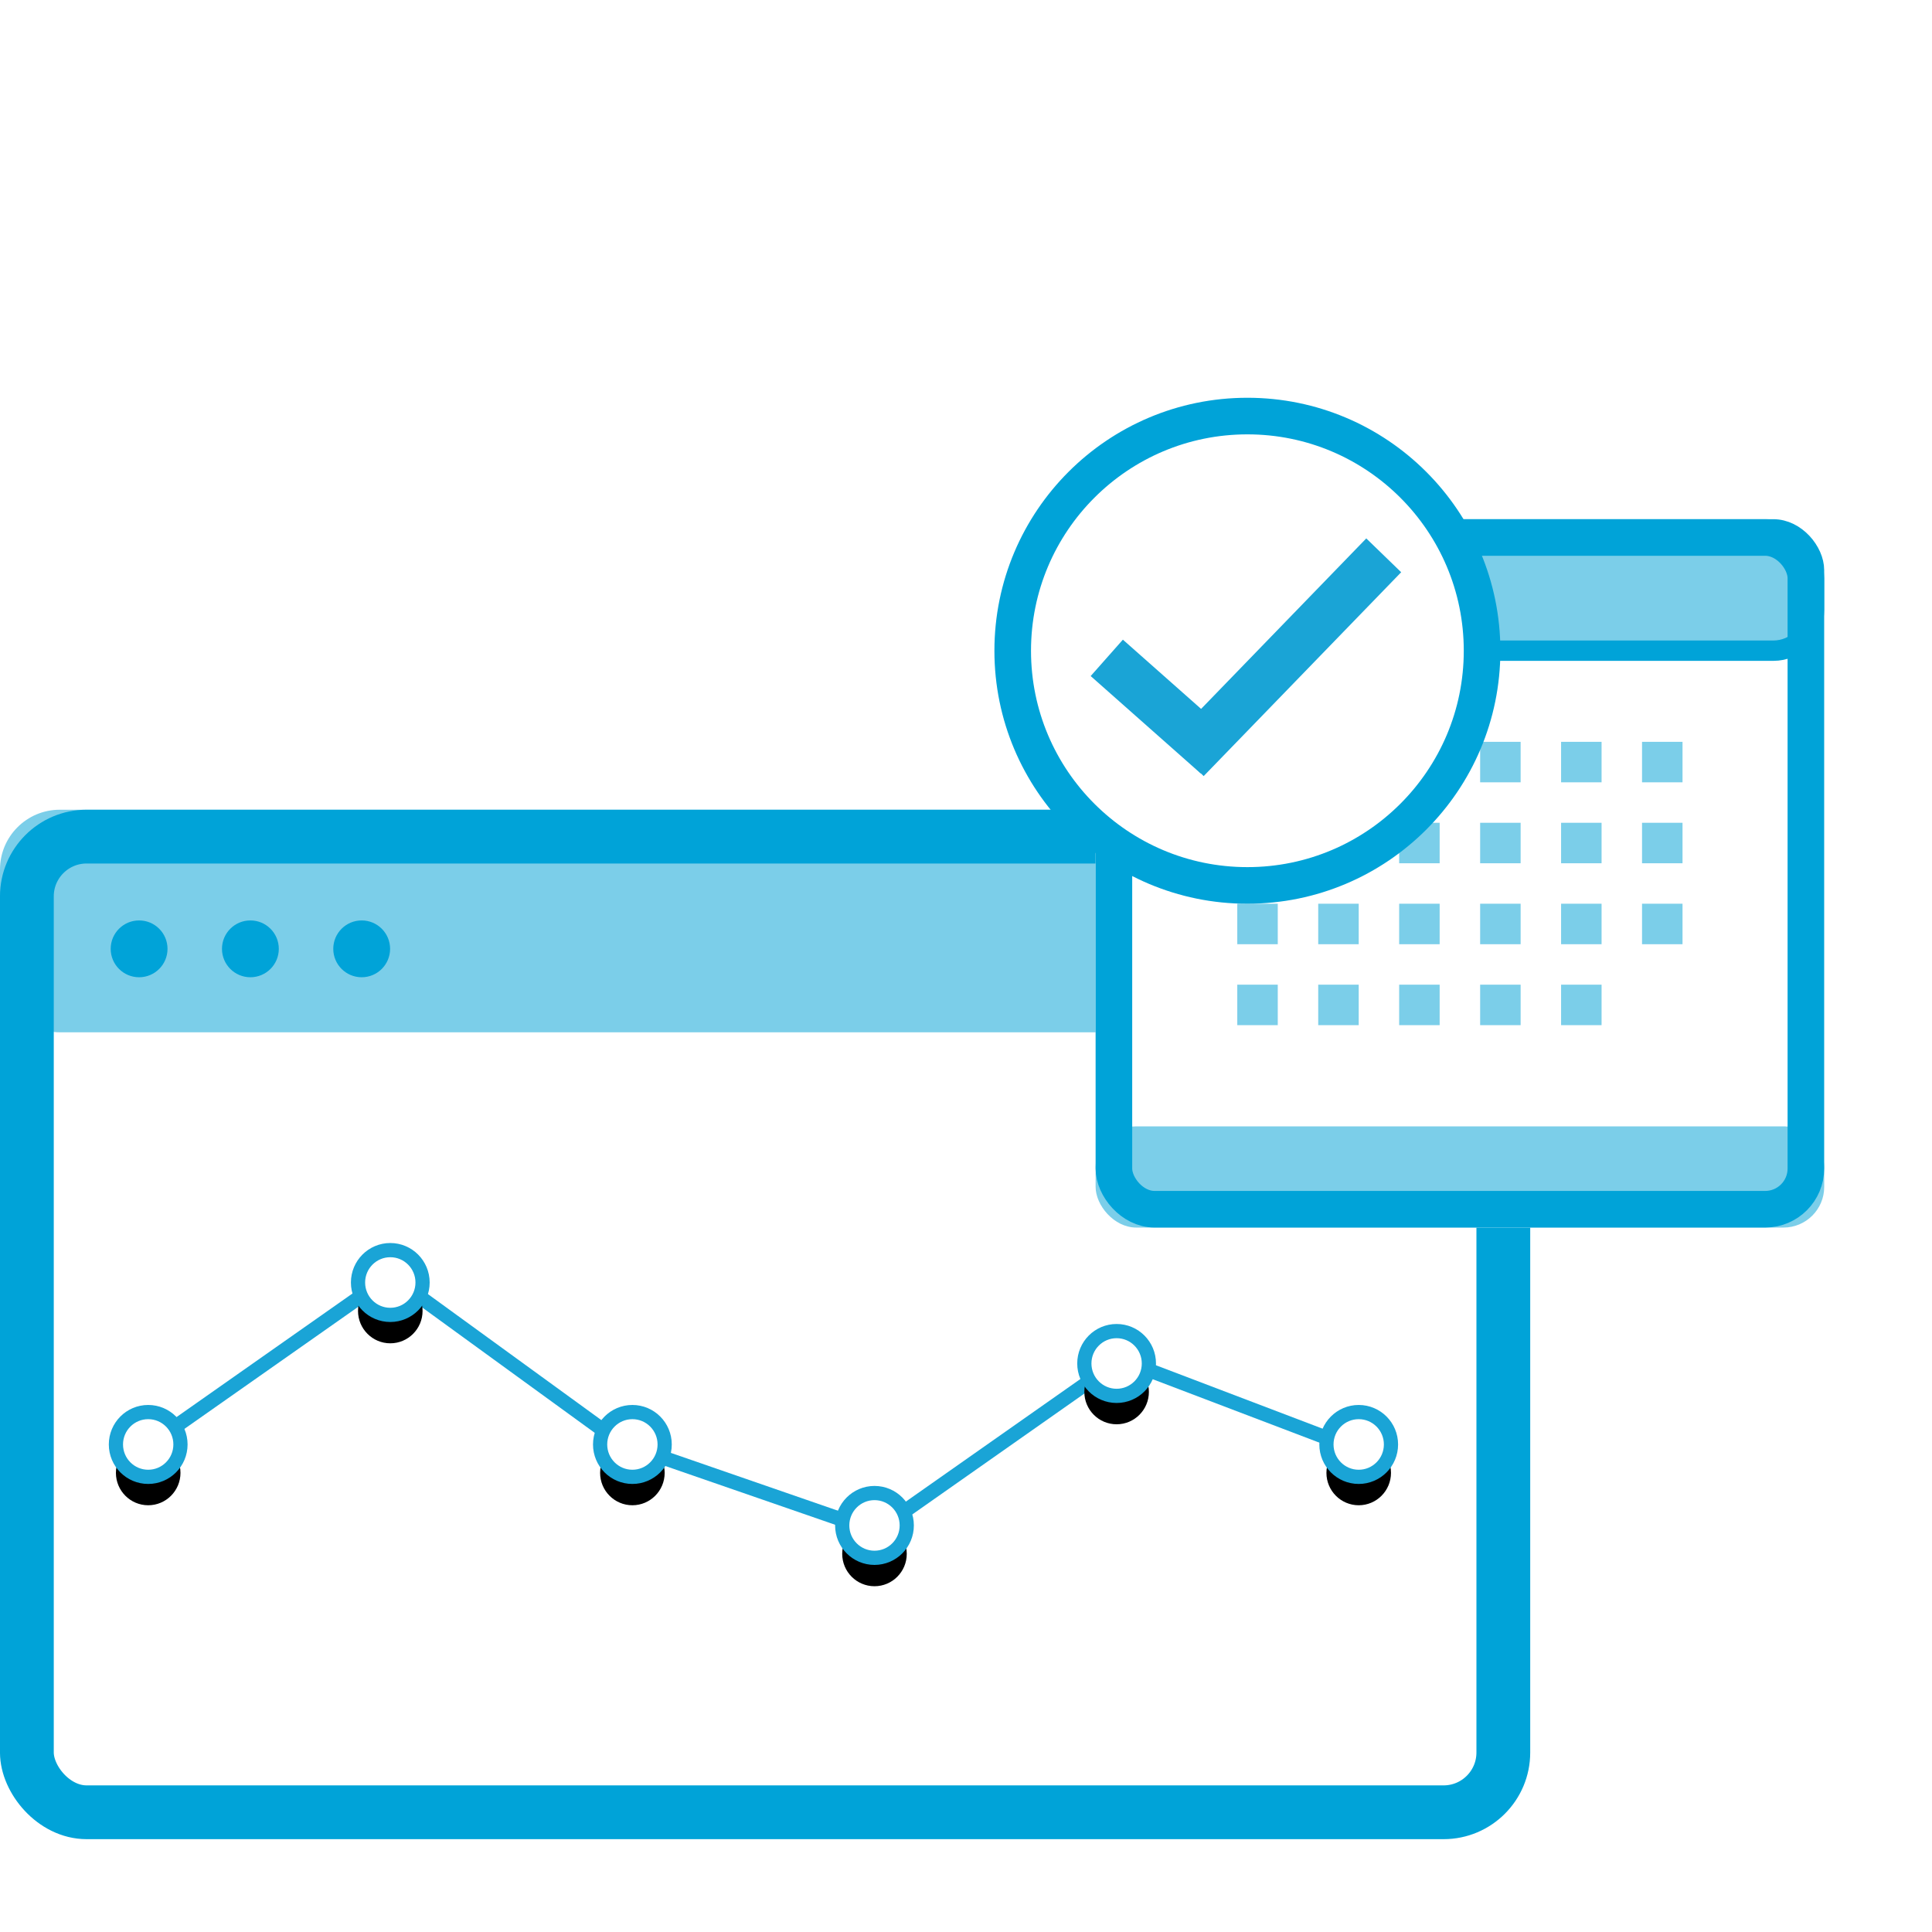 <svg height="68" viewBox="0 0 68 68" width="68" xmlns="http://www.w3.org/2000/svg" xmlns:xlink="http://www.w3.org/1999/xlink"><defs><path id="a" d="m9.557 3.847-8.237 3.135"/><filter id="b" height="227.5%" width="151.2%" x="-25.6%" y="-34.5%"><feMorphology in="SourceAlpha" operator="dilate" radius="0.25" result="shadowSpreadOuter1"/><feOffset dx="0" dy="1" in="shadowSpreadOuter1" result="shadowOffsetOuter1"/><feMorphology in="SourceAlpha" operator="erode" radius="1" result="shadowInner"/><feOffset dx="0" dy="1" in="shadowInner" result="shadowInner"/><feComposite in="shadowOffsetOuter1" in2="shadowInner" operator="out" result="shadowOffsetOuter1"/><feGaussianBlur in="shadowOffsetOuter1" result="shadowBlurOuter1" stdDeviation=".5"/><feColorMatrix in="shadowBlurOuter1" type="matrix" values="0 0 0 0 0.29   0 0 0 0 0.29   0 0 0 0 0.29  0 0 0 0.2 0"/></filter><path id="c" d="m9.557 3.847 8.521 5.985"/><filter id="d" height="170.4%" width="150.1%" x="-25.1%" y="-19.2%"><feMorphology in="SourceAlpha" operator="dilate" radius="0.25" result="shadowSpreadOuter1"/><feOffset dx="0" dy="1" in="shadowSpreadOuter1" result="shadowOffsetOuter1"/><feMorphology in="SourceAlpha" operator="erode" radius="1" result="shadowInner"/><feOffset dx="0" dy="1" in="shadowInner" result="shadowInner"/><feComposite in="shadowOffsetOuter1" in2="shadowInner" operator="out" result="shadowOffsetOuter1"/><feGaussianBlur in="shadowOffsetOuter1" result="shadowBlurOuter1" stdDeviation=".5"/><feColorMatrix in="shadowBlurOuter1" type="matrix" values="0 0 0 0 0.29   0 0 0 0 0.29   0 0 0 0 0.29  0 0 0 0.2 0"/></filter><path id="e" d="m18.363 9.832 8.237-2.85"/><filter id="f" height="238.8%" width="151.1%" x="-25.5%" y="-37.5%"><feMorphology in="SourceAlpha" operator="dilate" radius="0.25" result="shadowSpreadOuter1"/><feOffset dx="0" dy="1" in="shadowSpreadOuter1" result="shadowOffsetOuter1"/><feMorphology in="SourceAlpha" operator="erode" radius="1" result="shadowInner"/><feOffset dx="0" dy="1" in="shadowInner" result="shadowInner"/><feComposite in="shadowOffsetOuter1" in2="shadowInner" operator="out" result="shadowOffsetOuter1"/><feGaussianBlur in="shadowOffsetOuter1" result="shadowBlurOuter1" stdDeviation=".5"/><feColorMatrix in="shadowBlurOuter1" type="matrix" values="0 0 0 0 0.29   0 0 0 0 0.29   0 0 0 0 0.29  0 0 0 0.2 0"/></filter><path id="g" d="m26.884 6.982 8.237-5.985"/><filter id="h" height="170.4%" width="151.8%" x="-25.9%" y="-19.2%"><feMorphology in="SourceAlpha" operator="dilate" radius="0.25" result="shadowSpreadOuter1"/><feOffset dx="0" dy="1" in="shadowSpreadOuter1" result="shadowOffsetOuter1"/><feMorphology in="SourceAlpha" operator="erode" radius="1" result="shadowInner"/><feOffset dx="0" dy="1" in="shadowInner" result="shadowInner"/><feComposite in="shadowOffsetOuter1" in2="shadowInner" operator="out" result="shadowOffsetOuter1"/><feGaussianBlur in="shadowOffsetOuter1" result="shadowBlurOuter1" stdDeviation=".5"/><feColorMatrix in="shadowBlurOuter1" type="matrix" values="0 0 0 0 0.29   0 0 0 0 0.29   0 0 0 0 0.29  0 0 0 0.2 0"/></filter><path id="i" d="m43.926 6.982-8.521-5.985"/><filter id="j" height="170.4%" width="150.1%" x="-25.1%" y="-19.2%"><feMorphology in="SourceAlpha" operator="dilate" radius="0.25" result="shadowSpreadOuter1"/><feOffset dx="0" dy="1" in="shadowSpreadOuter1" result="shadowOffsetOuter1"/><feMorphology in="SourceAlpha" operator="erode" radius="1" result="shadowInner"/><feOffset dx="0" dy="1" in="shadowInner" result="shadowInner"/><feComposite in="shadowOffsetOuter1" in2="shadowInner" operator="out" result="shadowOffsetOuter1"/><feGaussianBlur in="shadowOffsetOuter1" result="shadowBlurOuter1" stdDeviation=".5"/><feColorMatrix in="shadowBlurOuter1" type="matrix" values="0 0 0 0 0.29   0 0 0 0 0.29   0 0 0 0 0.29  0 0 0 0.2 0"/></filter><ellipse id="k" cx="1.178" cy="6.84" rx="1.136" ry="1.14"/><filter id="l" height="297.4%" width="298%" x="-99%" y="-54.8%"><feMorphology in="SourceAlpha" operator="dilate" radius="0.25" result="shadowSpreadOuter1"/><feOffset dx="0" dy="1" in="shadowSpreadOuter1" result="shadowOffsetOuter1"/><feGaussianBlur in="shadowOffsetOuter1" result="shadowBlurOuter1" stdDeviation=".5"/><feComposite in="shadowBlurOuter1" in2="SourceAlpha" operator="out" result="shadowBlurOuter1"/><feColorMatrix in="shadowBlurOuter1" type="matrix" values="0 0 0 0 0.29   0 0 0 0 0.29   0 0 0 0 0.29  0 0 0 0.2 0"/></filter><ellipse id="m" cx="9.699" cy="3.99" rx="1.136" ry="1.14"/><filter id="n" height="297.4%" width="298%" x="-99%" y="-54.8%"><feMorphology in="SourceAlpha" operator="dilate" radius="0.25" result="shadowSpreadOuter1"/><feOffset dx="0" dy="1" in="shadowSpreadOuter1" result="shadowOffsetOuter1"/><feGaussianBlur in="shadowOffsetOuter1" result="shadowBlurOuter1" stdDeviation=".5"/><feComposite in="shadowBlurOuter1" in2="SourceAlpha" operator="out" result="shadowBlurOuter1"/><feColorMatrix in="shadowBlurOuter1" type="matrix" values="0 0 0 0 0.29   0 0 0 0 0.29   0 0 0 0 0.29  0 0 0 0.2 0"/></filter><ellipse id="o" cx="18.221" cy="9.69" rx="1.136" ry="1.14"/><filter id="p" height="297.4%" width="298%" x="-99%" y="-54.8%"><feMorphology in="SourceAlpha" operator="dilate" radius="0.25" result="shadowSpreadOuter1"/><feOffset dx="0" dy="1" in="shadowSpreadOuter1" result="shadowOffsetOuter1"/><feGaussianBlur in="shadowOffsetOuter1" result="shadowBlurOuter1" stdDeviation=".5"/><feComposite in="shadowBlurOuter1" in2="SourceAlpha" operator="out" result="shadowBlurOuter1"/><feColorMatrix in="shadowBlurOuter1" type="matrix" values="0 0 0 0 0.29   0 0 0 0 0.29   0 0 0 0 0.29  0 0 0 0.2 0"/></filter><ellipse id="q" cx="26.742" cy="6.84" rx="1.136" ry="1.14"/><filter id="r" height="297.4%" width="298%" x="-99%" y="-54.8%"><feMorphology in="SourceAlpha" operator="dilate" radius="0.25" result="shadowSpreadOuter1"/><feOffset dx="0" dy="1" in="shadowSpreadOuter1" result="shadowOffsetOuter1"/><feGaussianBlur in="shadowOffsetOuter1" result="shadowBlurOuter1" stdDeviation=".5"/><feComposite in="shadowBlurOuter1" in2="SourceAlpha" operator="out" result="shadowBlurOuter1"/><feColorMatrix in="shadowBlurOuter1" type="matrix" values="0 0 0 0 0.29   0 0 0 0 0.29   0 0 0 0 0.29  0 0 0 0.2 0"/></filter><ellipse id="s" cx="35.263" cy="1.14" rx="1.136" ry="1.14"/><filter id="t" height="297.4%" width="298%" x="-99%" y="-54.8%"><feMorphology in="SourceAlpha" operator="dilate" radius="0.25" result="shadowSpreadOuter1"/><feOffset dx="0" dy="1" in="shadowSpreadOuter1" result="shadowOffsetOuter1"/><feGaussianBlur in="shadowOffsetOuter1" result="shadowBlurOuter1" stdDeviation=".5"/><feComposite in="shadowBlurOuter1" in2="SourceAlpha" operator="out" result="shadowBlurOuter1"/><feColorMatrix in="shadowBlurOuter1" type="matrix" values="0 0 0 0 0.29   0 0 0 0 0.29   0 0 0 0 0.29  0 0 0 0.2 0"/></filter><ellipse id="u" cx="43.784" cy="6.84" rx="1.136" ry="1.14"/><filter id="v" height="297.4%" width="298%" x="-99%" y="-54.8%"><feMorphology in="SourceAlpha" operator="dilate" radius="0.25" result="shadowSpreadOuter1"/><feOffset dx="0" dy="1" in="shadowSpreadOuter1" result="shadowOffsetOuter1"/><feGaussianBlur in="shadowOffsetOuter1" result="shadowBlurOuter1" stdDeviation=".5"/><feComposite in="shadowBlurOuter1" in2="SourceAlpha" operator="out" result="shadowBlurOuter1"/><feColorMatrix in="shadowBlurOuter1" type="matrix" values="0 0 0 0 0.29   0 0 0 0 0.29   0 0 0 0 0.29  0 0 0 0.2 0"/></filter></defs><g fill="none" fill-rule="evenodd" transform="translate(0 14)"><g transform="translate(0 14.5)"><rect fill="#fff" height="36.232" rx="2.103" width="53.859"/><rect fill="#7bcee9" height="7.834" rx="2.103" transform="matrix(-1 0 0 -1 53.859 7.834)" width="53.859"/><rect height="34.34" rx="2.103" stroke="#00a3d8" stroke-width="1.893" width="51.966" x=".946" y=".946"/><g fill="#00a3d8"><circle cx="4.896" cy="4.896" r="1"/><circle cx="8.813" cy="4.896" r="1"/><circle cx="12.73" cy="4.896" r="1"/></g></g><g transform="translate(35)"><rect fill="#fff" height="24.931" rx="1.432" width="25.644" x="3.562" y="4.274"/><rect fill="#7bcee9" height="3.562" rx="1.432" width="25.644" x="3.562" y="25.644"/><rect fill="#7bcee9" height="4.27" rx="1.432" stroke="#00a3d8" stroke-width=".716" transform="matrix(-1 0 0 -1 32.767 13.534)" width="24.928" x="3.92" y="4.632"/><rect height="23.643" rx="1.432" stroke="#00a3d8" stroke-width="1.288" width="24.355" x="4.206" y="4.918"/><g fill="#7bcee9"><path d="m22.794 14.959h1.425v1.425h-1.425z"/><path d="m19.945 14.959h1.425v1.425h-1.425z"/><path d="m17.096 14.959h1.425v1.425h-1.425z"/><path d="m22.794 12.11h1.425v1.425h-1.425z"/><path d="m19.945 12.11h1.425v1.425h-1.425z"/><path d="m17.096 12.11h1.425v1.425h-1.425z"/><path d="m22.794 17.808h1.425v1.425h-1.425z"/><path d="m19.945 17.808h1.425v1.425h-1.425z"/><path d="m17.096 17.808h1.425v1.425h-1.425z"/><path d="m19.945 20.657h1.425v1.425h-1.425z"/><path d="m17.096 20.657h1.425v1.425h-1.425z"/><path d="m14.246 17.808h1.425v1.425h-1.425z"/><path d="m14.246 14.959h1.425v1.425h-1.425z"/><path d="m14.246 20.657h1.425v1.425h-1.425z"/><path d="m11.397 17.808h1.425v1.425h-1.425z"/><path d="m11.397 20.657h1.425v1.425h-1.425z"/><path d="m8.548 17.808h1.425v1.425h-1.425z"/><path d="m8.548 20.657h1.425v1.425h-1.425z"/></g><circle cx="8.904" cy="8.904" fill="#fff" r="8.26" stroke="#00a3d8" stroke-width="1.288"/><g stroke="#1aa4d6" stroke-linecap="square" stroke-width="1.711" transform="translate(4.134 5.699)"><path d="m.031 5.063 3.451.21" transform="matrix(.707 .707 .707 -.707 -3.14 7.58)"/><path d="m1.953 3.369 8.28.131" transform="matrix(.707 -.707 -.707 -.707 4.213 10.17)"/></g></g><g transform="matrix(-1 0 0 1 49 30)"><g stroke-linecap="square"><g><use fill="#000" filter="url(#b)" xlink:href="#a"/><use stroke="#1aa4d6" stroke-width=".5" xlink:href="#a"/></g><g><use fill="#000" filter="url(#d)" xlink:href="#c"/><use stroke="#1aa4d6" stroke-width=".5" xlink:href="#c"/></g><g><use fill="#000" filter="url(#f)" xlink:href="#e"/><use stroke="#1aa4d6" stroke-width=".5" xlink:href="#e"/></g><g><use fill="#000" filter="url(#h)" xlink:href="#g"/><use stroke="#1aa4d6" stroke-width=".5" xlink:href="#g"/></g><g><use fill="#000" filter="url(#j)" xlink:href="#i"/><use stroke="#1aa4d6" stroke-width=".5" xlink:href="#i"/></g></g><use fill="#000" filter="url(#l)" xlink:href="#k"/><use fill="#fff" fill-rule="evenodd" stroke="#1aa4d6" stroke-width=".5" xlink:href="#k"/><use fill="#000" filter="url(#n)" xlink:href="#m"/><use fill="#fff" fill-rule="evenodd" stroke="#1aa4d6" stroke-width=".5" xlink:href="#m"/><use fill="#000" filter="url(#p)" xlink:href="#o"/><use fill="#fff" fill-rule="evenodd" stroke="#1aa4d6" stroke-width=".5" xlink:href="#o"/><use fill="#000" filter="url(#r)" xlink:href="#q"/><use fill="#fff" fill-rule="evenodd" stroke="#1aa4d6" stroke-width=".5" xlink:href="#q"/><use fill="#000" filter="url(#t)" xlink:href="#s"/><use fill="#fff" fill-rule="evenodd" stroke="#1aa4d6" stroke-width=".5" xlink:href="#s"/><use fill="#000" filter="url(#v)" xlink:href="#u"/><use fill="#fff" fill-rule="evenodd" stroke="#1aa4d6" stroke-width=".5" xlink:href="#u"/></g></g></svg>